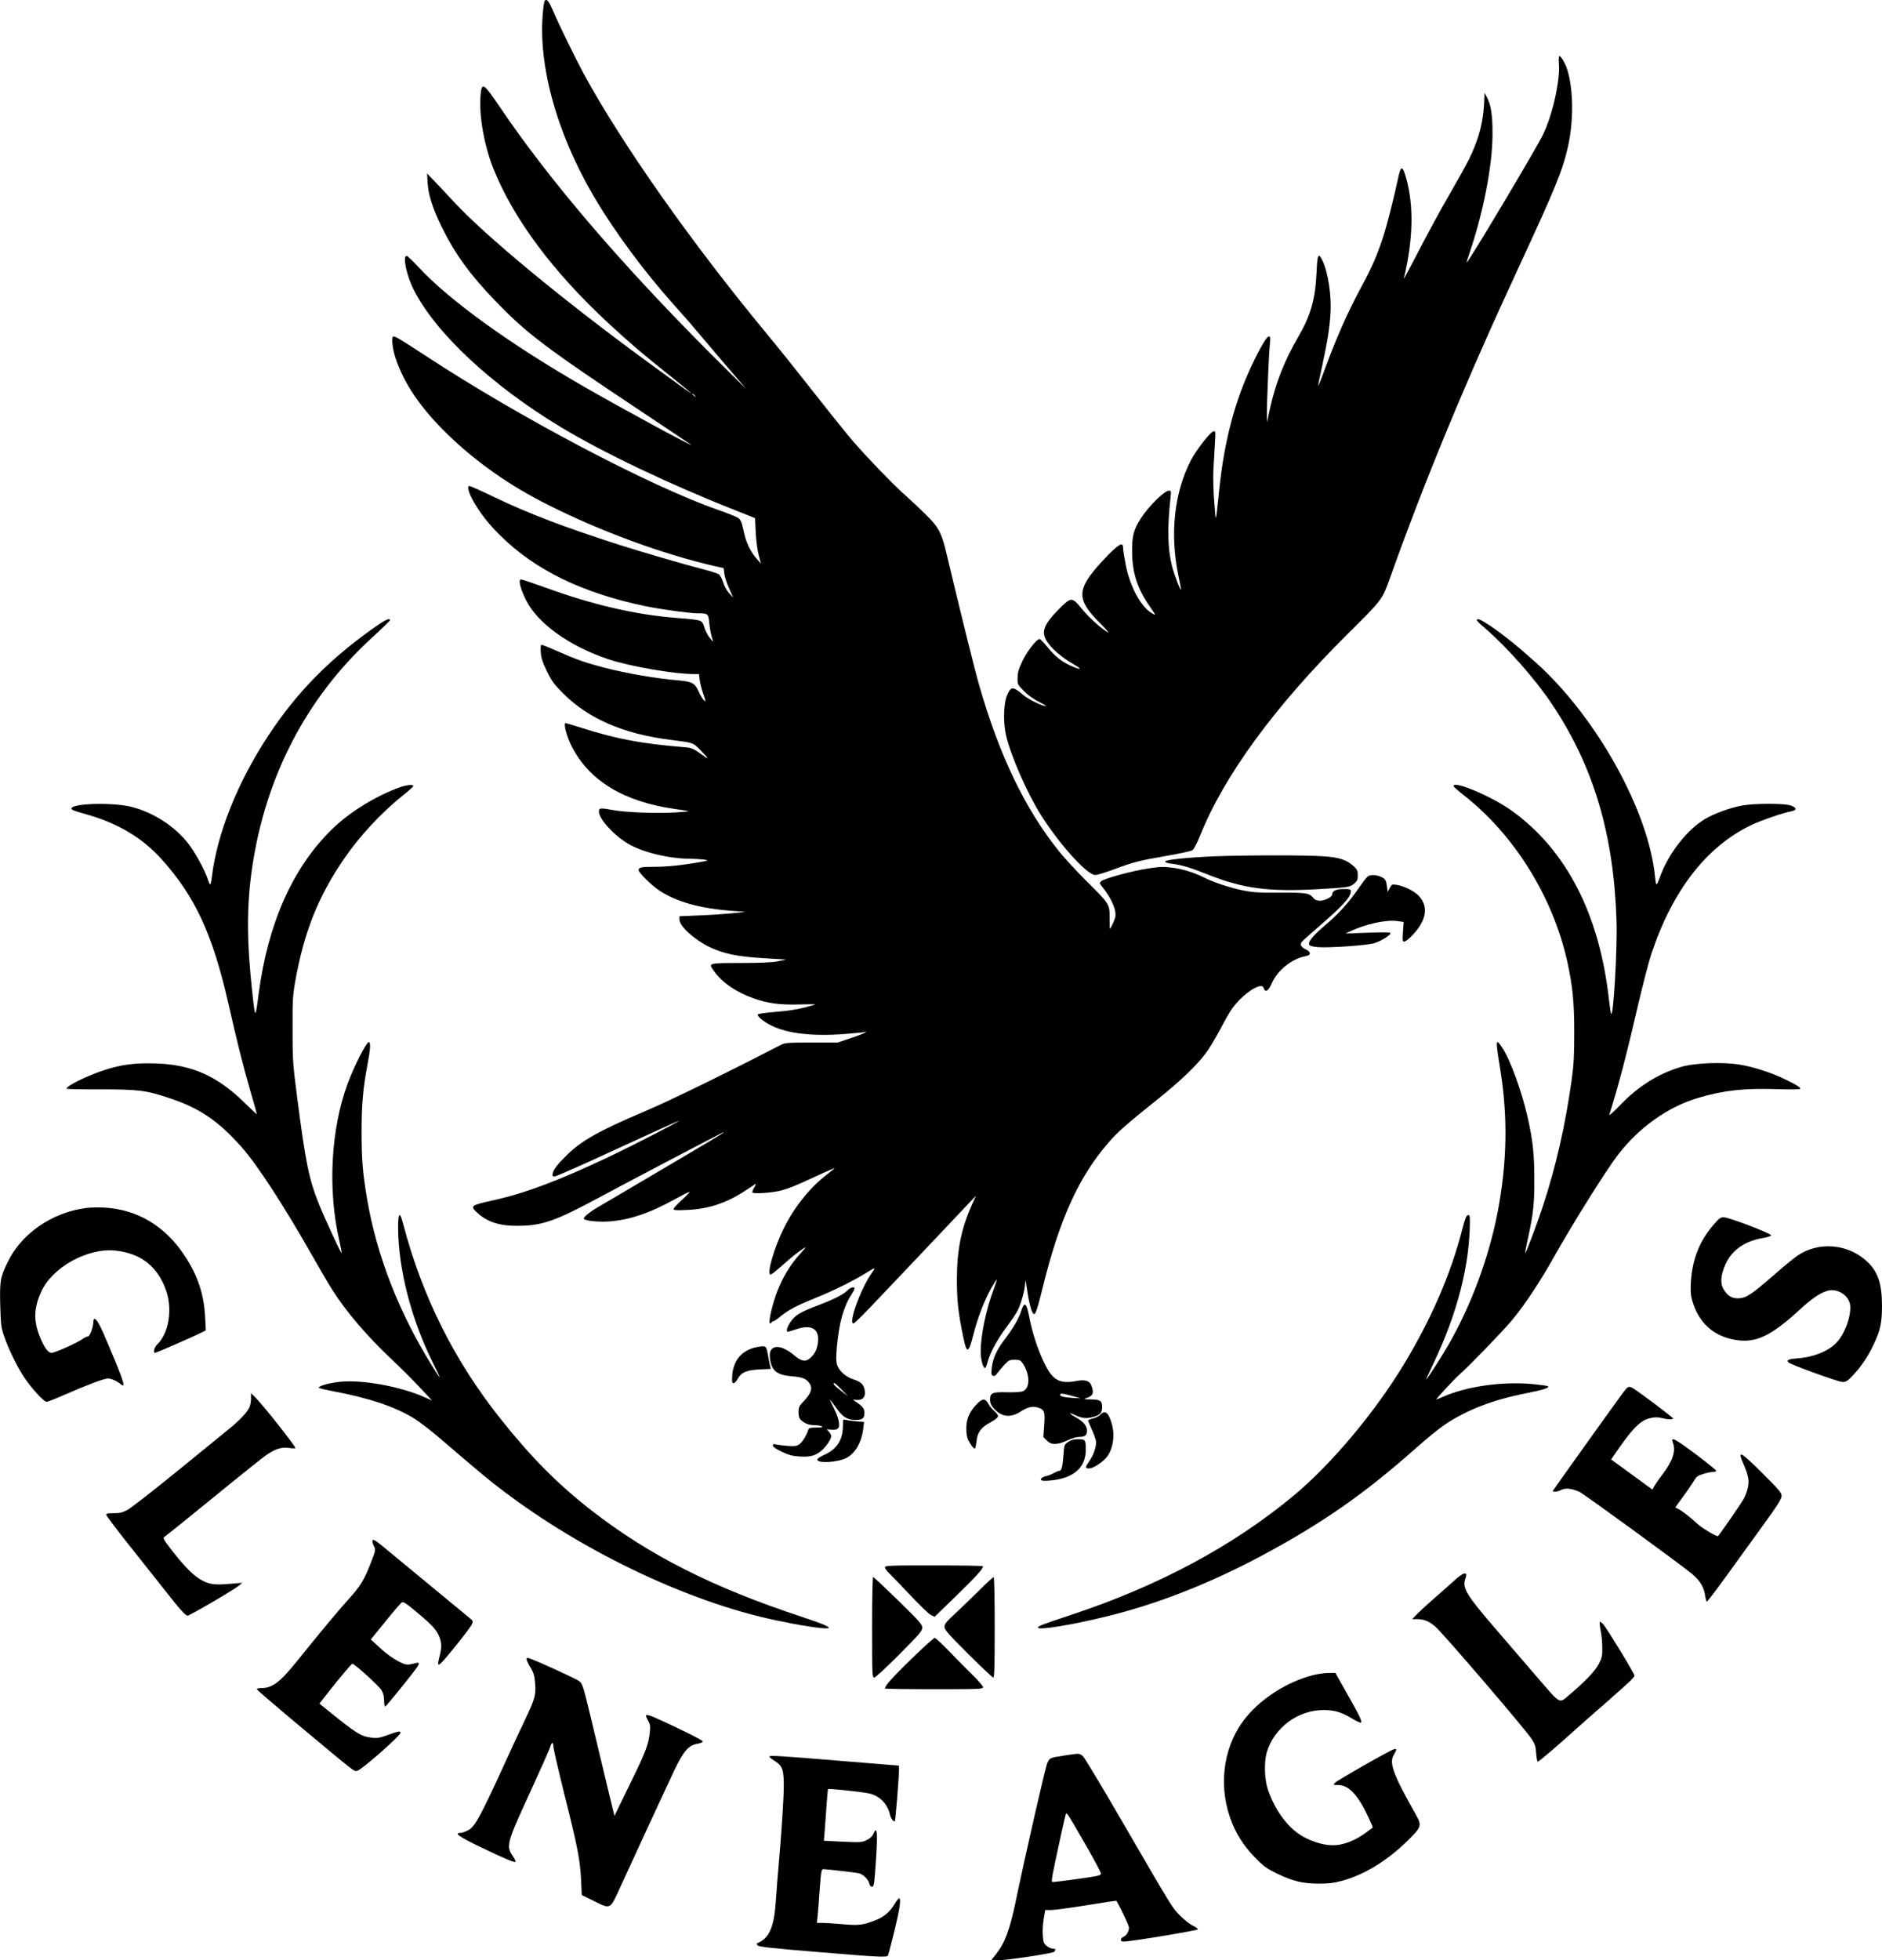 <?xml version="1.0" encoding="UTF-8" standalone="yes"?>
<svg version="1.0" xmlns="http://www.w3.org/2000/svg" width="1612" height="1678" viewBox="0 0 1612 1678" preserveAspectRatio="xMidYMid meet">
  <g transform="translate(0,1678) scale(0.1,-0.1)" fill="#000000" stroke="none">
    <path d="M4657 16735 c-64 -466 100 -1082 441 -1656 170 -287 422 -626 666
-899 57 -63 116 -131 133 -150 135 -160 454 -534 487 -570 22 -25 -111 106
-295 290 -774 775 -1380 1482 -1805 2110 -144 212 -158 221 -168 103 -15 -168
31 -427 109 -624 172 -432 514 -890 993 -1332 197 -181 279 -251 530 -451 266
-214 241 -197 -203 127 -730 534 -1382 1073 -1657 1369 -62 67 -139 149 -171
182 l-59 61 5 -85 c7 -102 43 -214 121 -374 113 -229 240 -405 457 -630 270
-281 426 -399 1279 -966 217 -144 397 -265 400 -268 19 -20 -609 320 -909 493
-641 368 -1160 742 -1425 1027 -50 54 -96 98 -103 98 -36 0 -2 -163 58 -285
186 -372 667 -822 1264 -1182 361 -217 919 -484 1476 -704 l186 -74 6 -120 c3
-67 14 -153 25 -195 l20 -75 -35 40 c-59 69 -92 138 -113 237 -16 75 -25 97
-45 113 -14 10 -92 42 -173 70 -578 200 -1707 794 -2510 1322 -207 135 -253
163 -272 163 -19 0 -10 -96 15 -176 73 -226 219 -440 456 -669 244 -235 529
-435 858 -599 452 -227 977 -419 1422 -522 l77 -17 7 -51 c3 -27 22 -84 41
-125 l34 -76 -34 36 c-20 22 -42 61 -52 94 -10 32 -27 63 -39 70 -11 7 -67 25
-125 40 -164 42 -530 149 -722 210 -480 154 -778 268 -1073 409 -110 53 -206
96 -214 96 -23 0 -6 -63 38 -138 60 -103 126 -187 224 -284 300 -298 708 -496
1251 -608 127 -26 375 -60 438 -60 93 0 95 -2 103 -83 4 -40 13 -92 21 -117
l13 -45 -30 35 c-16 19 -37 59 -46 89 -21 66 -14 63 -233 81 -359 28 -724 113
-1133 262 -103 37 -195 68 -204 68 -25 0 -9 -71 39 -170 98 -203 373 -402 712
-514 184 -61 562 -126 729 -126 l44 0 6 -49 c3 -28 17 -82 31 -121 23 -66 23
-70 5 -54 -11 10 -31 43 -45 75 -31 70 -57 84 -164 94 -203 17 -445 59 -645
110 -154 40 -238 69 -401 141 -67 30 -128 54 -134 54 -9 0 -11 -17 -8 -65 4
-50 16 -86 53 -162 41 -84 61 -111 139 -189 218 -218 520 -348 926 -398 195
-25 182 -20 253 -91 67 -68 73 -82 16 -40 -79 58 -93 64 -158 69 -373 31 -569
68 -882 166 -70 22 -130 40 -134 40 -21 0 8 -112 50 -195 149 -297 447 -478
886 -540 62 -8 114 -17 117 -19 2 -2 -54 -7 -125 -11 -157 -9 -410 1 -518 20
-116 21 -125 20 -125 -12 0 -63 128 -204 251 -276 123 -72 343 -126 524 -128
44 0 100 -4 125 -7 44 -7 43 -8 -55 -25 -144 -25 -266 -37 -377 -37 -108 0
-128 -5 -128 -29 0 -20 108 -127 173 -171 151 -101 356 -158 642 -178 l100 -7
-115 -13 c-63 -6 -190 -15 -282 -18 l-168 -7 0 -28 c0 -57 126 -172 256 -235
121 -58 242 -83 464 -96 l195 -12 -75 -15 c-53 -10 -148 -14 -322 -14 -279 -1
-273 1 -220 -73 70 -96 186 -176 334 -229 124 -44 227 -58 397 -53 77 2 139 2
137 1 -1 -1 -45 -14 -96 -28 -62 -16 -148 -29 -247 -37 -99 -8 -153 -16 -153
-23 0 -20 53 -62 118 -94 138 -69 351 -93 630 -72 84 7 160 14 170 17 14 5 15
4 2 -5 -8 -6 -64 -28 -125 -48 l-110 -37 -225 0 c-222 -1 -226 -1 -275 -27
-473 -244 -948 -476 -1155 -563 -389 -165 -545 -253 -669 -378 -80 -79 -108
-116 -116 -150 -6 -25 -4 -28 17 -28 13 0 257 108 542 240 286 132 521 238
522 237 6 -6 -383 -206 -591 -305 -436 -207 -726 -316 -1002 -377 -192 -42
-200 -48 -133 -108 84 -77 190 -111 340 -110 212 0 324 39 705 244 247 133
901 476 1035 544 80 40 1 -10 -220 -140 -129 -76 -354 -209 -500 -295 -146
-86 -294 -174 -330 -194 -64 -37 -120 -82 -120 -97 0 -17 118 -31 210 -25 180
12 355 71 573 192 65 36 120 64 123 61 3 -2 -27 -33 -65 -68 -39 -35 -71 -70
-71 -78 0 -11 21 -13 118 -8 181 8 337 60 494 164 40 26 79 52 87 57 8 5 5 -7
-8 -28 -13 -20 -20 -40 -16 -44 14 -14 181 -1 254 19 41 11 131 46 200 79 147
68 241 110 249 110 3 0 -24 -22 -59 -49 -146 -110 -282 -278 -372 -458 -87
-173 -153 -403 -116 -403 6 0 46 31 88 68 88 79 154 131 196 158 22 14 14 1
-29 -46 -83 -90 -149 -198 -195 -315 -43 -108 -81 -269 -67 -282 5 -4 11 -2
13 5 3 6 10 12 17 12 6 0 33 18 59 40 70 57 134 91 289 154 150 60 322 144
420 204 113 69 113 69 75 15 -96 -134 -207 -445 -154 -431 6 2 64 57 127 123
98 102 682 718 862 909 l58 61 -34 -75 c-93 -207 -130 -391 -130 -645 0 -184
12 -284 55 -492 30 -145 44 -141 86 21 36 145 97 301 155 403 23 40 43 71 45
69 2 -1 -8 -33 -22 -71 -68 -179 -115 -402 -115 -543 0 -70 19 -142 38 -142 4
0 14 23 21 51 20 78 83 193 162 299 39 52 82 116 95 141 31 62 64 182 65 239
1 34 4 22 14 -45 13 -95 32 -179 47 -207 21 -42 34 -12 85 195 148 604 313
966 575 1265 72 83 160 160 398 350 220 175 371 321 446 432 28 41 79 129 114
195 34 66 77 140 96 165 70 97 189 189 246 190 9 0 20 -9 23 -20 13 -40 40
-22 69 44 47 110 173 211 289 231 48 9 49 35 2 58 -39 19 -51 38 -38 60 4 8
60 59 123 113 232 200 300 273 300 324 0 18 -6 20 -63 20 -64 0 -97 -17 -97
-48 0 -20 -63 -52 -103 -52 -25 0 -43 6 -55 21 -38 45 -58 49 -289 48 -184 -1
-234 2 -320 20 -112 23 -248 68 -333 111 -87 43 -178 71 -272 83 -72 9 -106 8
-203 -7 -133 -19 -381 -87 -404 -110 -14 -14 -13 -19 7 -43 87 -108 130 -211
113 -271 -9 -29 -39 -92 -45 -92 -1 0 -2 42 -2 93 1 117 0 119 -200 317 -80
80 -184 192 -231 250 -293 364 -515 826 -687 1428 -39 134 -160 624 -276 1112
-45 192 -70 239 -188 353 -53 52 -137 131 -187 175 -91 81 -289 286 -426 442
-41 47 -188 229 -326 405 -138 176 -324 408 -413 515 -649 784 -1243 1627
-1571 2230 -74 138 -209 413 -269 553 -40 92 -64 103 -73 32z m1294 -3342 c13
-16 12 -17 -3 -4 -10 7 -18 15 -18 17 0 8 8 3 21 -13z"/>
    <path d="M13353 16228 c10 -142 -57 -439 -138 -603 -62 -127 -643 -1100 -652
-1091 -2 1 9 36 23 77 119 349 198 752 198 1024 0 166 -13 249 -52 320 l-17
30 -2 -65 c-5 -125 -24 -231 -59 -332 -45 -128 -75 -188 -242 -478 -75 -129
-193 -347 -264 -485 -71 -137 -127 -241 -124 -230 81 334 87 628 19 865 -30
105 -44 105 -67 -2 -35 -166 -96 -406 -131 -513 -49 -149 -95 -255 -183 -418
-121 -224 -216 -439 -318 -717 -29 -80 -53 -139 -54 -132 0 7 16 84 35 170 44
202 63 321 71 446 10 155 -20 353 -68 454 -35 74 -45 56 -51 -95 -10 -230 -50
-373 -155 -553 -120 -205 -198 -404 -245 -621 l-25 -114 -1 70 c0 93 16 489
25 589 7 71 6 78 -11 75 -21 -5 -100 -146 -172 -310 -127 -286 -208 -607 -248
-984 -35 -327 -29 -311 -44 -126 -8 97 -11 210 -8 275 4 61 10 162 13 225 7
108 6 113 -12 109 -27 -5 -146 -158 -193 -247 -144 -279 -182 -631 -107 -991
14 -63 23 -116 22 -118 -7 -6 -57 126 -76 197 -39 154 -43 325 -14 589 6 58 6
62 -14 62 -38 0 -175 -135 -240 -237 -62 -96 -77 -154 -75 -288 1 -176 45
-313 147 -460 60 -87 60 -87 22 -64 -93 54 -184 222 -222 405 -13 66 -24 134
-24 152 0 20 -5 32 -14 32 -22 0 -85 -56 -176 -156 -210 -231 -211 -315 -9
-517 54 -54 85 -90 68 -80 -59 34 -163 128 -222 201 -82 101 -92 101 -179 16
-144 -143 -172 -206 -125 -287 37 -63 129 -144 228 -200 86 -50 71 -57 -26
-13 -75 35 -129 79 -192 156 -32 39 -63 70 -69 70 -25 0 -109 -108 -147 -190
-32 -67 -40 -97 -41 -142 -1 -57 0 -58 54 -113 36 -37 83 -70 135 -96 44 -23
67 -38 50 -34 -51 11 -148 60 -194 99 -85 71 -101 71 -133 -1 -33 -73 -37
-240 -9 -355 40 -170 182 -493 296 -673 159 -252 396 -515 466 -515 17 0 90
22 162 49 166 62 217 75 455 116 105 18 202 39 215 47 14 10 38 55 66 124 204
512 640 1107 1256 1719 307 304 304 301 370 485 298 836 648 1681 1100 2655
318 686 376 828 423 1030 52 222 50 498 -4 670 -17 53 -53 115 -68 115 -5 0
-6 -33 -3 -72z"/>
    <path d="M3180 11390 c-368 -263 -640 -542 -874 -895 -270 -406 -448 -852
-492 -1227 -4 -32 -10 -58 -14 -58 -4 0 -12 18 -19 40 -22 74 -110 235 -170
311 -114 145 -292 261 -476 310 -155 42 -514 34 -523 -11 -2 -11 24 -22 101
-43 288 -78 501 -203 673 -394 285 -317 435 -641 569 -1228 77 -338 125 -532
190 -756 30 -104 55 -192 55 -196 0 -4 -48 41 -107 99 -234 229 -451 325 -760
335 -177 6 -298 -10 -445 -59 -148 -49 -318 -133 -318 -157 0 -4 129 -7 288
-6 327 0 395 -8 593 -75 260 -86 419 -195 619 -420 134 -151 362 -502 603
-926 69 -122 147 -255 173 -295 123 -193 296 -395 517 -603 74 -70 181 -177
237 -237 l101 -108 -63 28 c-208 94 -548 155 -739 131 -86 -10 -169 -34 -169
-49 0 -4 55 -17 123 -30 306 -58 520 -129 682 -226 54 -31 165 -117 274 -212
101 -87 234 -200 295 -251 666 -560 1602 -1042 2406 -1241 177 -43 399 -85
519 -97 129 -12 83 15 -165 97 -759 250 -1306 527 -1796 908 -288 224 -511
448 -773 776 -401 501 -679 1056 -842 1679 -28 108 -43 98 -43 -29 0 -354 113
-791 300 -1165 33 -66 58 -120 56 -120 -2 0 -29 39 -59 88 -287 460 -478 946
-562 1434 -39 230 -48 339 -48 583 0 237 13 375 53 585 22 114 26 180 10 180
-22 0 -123 -198 -182 -355 -144 -388 -172 -904 -73 -1339 14 -60 23 -111 21
-113 -5 -5 -156 322 -199 432 -81 204 -110 349 -179 880 -41 317 -42 341 -42
605 -1 243 2 290 22 405 75 424 198 733 420 1055 135 197 319 394 503 541 49
39 89 75 89 80 0 19 -73 8 -147 -22 -209 -82 -416 -215 -558 -356 -332 -329
-541 -802 -620 -1403 -28 -215 -29 -214 -53 5 -50 451 -50 750 -2 1080 115
780 468 1457 1027 1967 84 77 153 144 153 149 0 24 -46 1 -160 -81z"/>
    <path d="M12650 11471 c0 -5 30 -36 68 -67 188 -161 434 -439 577 -654 355
-532 528 -1112 551 -1853 8 -240 -27 -833 -46 -795 -4 7 -12 63 -19 123 -81
727 -363 1276 -829 1613 -171 123 -502 264 -502 213 0 -5 38 -39 85 -76 434
-339 765 -869 889 -1425 46 -210 60 -344 60 -610 0 -200 -4 -274 -22 -403 -55
-393 -133 -734 -245 -1077 -50 -153 -148 -412 -153 -407 -2 2 9 64 26 138 44
204 53 287 52 499 0 209 -13 330 -57 525 -50 222 -150 496 -218 597 -57 86
-59 71 -17 -184 66 -410 59 -795 -21 -1218 -75 -391 -227 -803 -425 -1146 -55
-96 -183 -294 -189 -294 -2 0 27 64 65 143 202 423 309 840 310 1210 0 50 -2
58 -17 55 -14 -2 -25 -32 -49 -124 -96 -375 -261 -758 -497 -1149 -247 -410
-619 -854 -942 -1124 -520 -433 -1161 -777 -1915 -1026 -238 -79 -280 -95
-280 -107 0 -26 296 23 599 98 431 106 873 280 1314 515 522 279 885 532 1332
929 88 78 196 166 240 195 190 127 408 211 694 268 155 31 204 47 190 61 -3 3
-56 10 -119 17 -262 26 -573 -16 -778 -107 -30 -13 -57 -24 -59 -24 -9 0 160
182 202 218 78 68 365 364 445 460 105 125 244 334 360 542 165 293 443 737
548 874 183 238 432 414 694 490 217 63 381 81 661 73 114 -4 207 -3 207 2 0
14 -22 29 -118 76 -118 59 -273 110 -396 131 -150 25 -390 16 -511 -20 -195
-59 -364 -165 -521 -329 -53 -55 -94 -91 -90 -81 79 251 148 513 246 939 40
171 91 369 115 441 181 544 474 920 857 1102 84 40 272 105 341 117 53 10 46
36 -13 52 -66 17 -302 16 -405 -2 -103 -18 -240 -68 -321 -116 -157 -93 -316
-299 -389 -504 -27 -74 -31 -73 -39 6 -52 562 -498 1366 -1016 1833 -158 142
-281 241 -393 317 -84 56 -117 70 -117 50z"/>
    <path d="M10405 9450 c-242 -10 -425 -30 -425 -45 0 -8 22 -15 59 -19 79 -9
162 -34 311 -94 297 -118 521 -148 945 -123 251 14 269 17 305 48 25 21 30 32
30 69 0 38 -5 50 -32 76 -61 57 -125 79 -261 88 -140 11 -681 10 -932 0z"/>
    <path d="M11718 9279 c-10 -5 -44 -49 -77 -97 -88 -128 -176 -226 -294 -325
-110 -94 -151 -147 -129 -169 7 -7 43 -14 80 -16 106 -6 411 16 472 34 58 17
140 68 140 86 0 8 -56 9 -192 4 l-193 -7 42 20 c131 61 302 99 397 87 l59 -8
-6 -84 c-5 -75 -4 -84 11 -84 10 0 38 21 64 48 126 130 147 247 63 341 -38 42
-126 86 -192 97 -39 6 -42 5 -59 -27 l-18 -34 -6 45 c-7 57 -15 69 -56 86 -39
16 -82 18 -106 3z"/>
    <path d="M735 6439 c-291 -38 -552 -219 -670 -464 -63 -130 -68 -156 -63 -367
5 -167 7 -190 32 -263 39 -114 115 -269 175 -358 63 -93 167 -207 190 -207 9
0 82 29 161 64 185 81 332 136 365 136 28 0 79 -23 108 -48 48 -42 29 20 -94
311 -81 194 -109 247 -131 247 -4 0 -8 -10 -8 -23 0 -45 -30 -127 -46 -127 -9
0 -29 -9 -45 -21 -48 -34 -238 -119 -267 -119 -33 0 -68 51 -107 154 -49 129
-43 235 19 371 96 209 398 375 635 350 221 -24 365 -139 436 -348 54 -162 19
-364 -80 -457 -24 -22 -35 -70 -17 -70 11 0 331 139 391 170 l44 22 -6 117
c-11 194 -62 349 -172 517 -167 257 -406 401 -691 417 -49 3 -120 1 -159 -4z"/>
    <path d="M14671 6289 c-117 -139 -176 -292 -188 -484 -4 -79 -2 -113 12 -160
54 -188 183 -305 372 -335 173 -28 301 32 548 259 106 97 175 144 239 162 82
22 176 -34 192 -116 15 -83 -39 -244 -110 -322 -68 -76 -196 -129 -334 -140
-81 -6 -104 -15 -84 -35 19 -19 428 -168 463 -168 31 0 44 8 91 58 70 74 131
164 178 266 56 119 70 184 70 328 0 192 -36 297 -134 385 -163 147 -410 166
-588 46 -31 -21 -128 -100 -214 -176 -186 -161 -227 -188 -294 -191 -57 -1
-93 21 -128 80 -30 51 -23 123 20 217 54 117 164 193 315 219 42 7 73 17 73
24 0 16 -363 154 -405 154 -30 0 -41 -9 -94 -71z"/>
    <path d="M7261 5736 c-32 -34 -121 -80 -247 -127 -165 -62 -203 -85 -248 -153
-26 -38 -34 -76 -18 -76 5 0 35 9 67 20 139 48 208 4 190 -118 -9 -57 -24 -88
-64 -126 -38 -36 -75 -31 -134 19 -127 109 -229 97 -212 -23 14 -106 58 -142
186 -153 94 -7 127 -21 155 -64 25 -39 11 -83 -46 -143 -46 -48 -50 -57 -50
-100 0 -37 5 -53 23 -70 30 -28 70 -42 120 -42 23 0 49 -5 57 -10 11 -7 -4
-10 -48 -10 -51 0 -64 -3 -68 -17 -14 -47 -50 -106 -76 -125 -25 -17 -39 -19
-101 -15 -40 3 -84 9 -99 12 -22 6 -28 4 -28 -9 0 -11 26 -29 76 -53 62 -29
92 -37 154 -41 91 -5 137 7 187 51 41 36 83 99 83 124 0 9 -9 26 -20 38 l-19
20 40 -3 c23 -3 46 1 55 9 23 19 10 88 -32 171 -19 37 -34 71 -34 75 0 4 21
-24 48 -62 57 -83 96 -109 168 -110 62 0 78 12 78 61 0 37 -15 56 -74 95 l-25
17 39 -2 c50 -1 73 30 62 87 -9 47 -33 69 -98 90 -64 20 -123 74 -139 126 -8
27 -8 69 -1 152 19 203 56 339 123 444 16 25 29 50 29 55 0 19 -37 10 -59 -14z
m-51 -853 l55 -56 -62 48 c-58 44 -75 65 -55 65 4 0 32 -25 62 -57z"/>
    <path d="M8747 5557 c-20 -63 -69 -147 -142 -243 -68 -89 -101 -161 -110 -241
-6 -55 -5 -64 11 -70 12 -4 22 1 33 18 9 13 36 45 60 72 40 43 47 47 92 47 41
0 50 -4 67 -27 65 -95 67 -216 4 -242 -16 -7 -72 -10 -132 -9 -129 4 -150 -5
-150 -62 0 -30 8 -48 32 -76 65 -74 142 -83 227 -29 65 42 107 51 155 35 52
-17 59 -36 50 -151 l-7 -100 29 -30 c38 -39 90 -39 176 1 38 18 79 30 104 30
47 0 64 14 64 52 0 42 -27 76 -87 110 -70 40 -77 54 -11 23 58 -27 93 -30 153
-14 59 16 75 35 75 85 0 54 -16 64 -102 65 -57 1 -60 2 -33 11 58 20 67 42 44
106 -14 41 -53 54 -121 42 -164 -32 -220 5 -306 202 -47 107 -84 229 -109 358
-21 109 -40 120 -66 37z m438 -727 l70 -20 -70 4 c-74 5 -105 13 -105 27 0 14
28 11 105 -11z"/>
    <path d="M6489 5250 c-129 -22 -207 -110 -217 -242 -4 -57 -2 -68 11 -68 9 0
26 17 37 39 31 55 76 73 189 79 l93 4 -7 32 c-4 17 -13 60 -19 96 -13 71 -15
72 -87 60z"/>
    <path d="M13894 4848 c-111 -152 -589 -820 -592 -828 -6 -15 36 -12 70 6 36
19 89 13 154 -15 41 -19 869 -622 972 -708 64 -55 98 -112 107 -180 4 -29 11
-53 15 -53 5 0 82 102 172 226 90 124 232 321 316 437 119 164 152 217 152
242 0 27 -22 52 -163 193 -193 191 -217 203 -164 81 43 -97 51 -144 38 -203
-6 -29 -21 -70 -33 -92 -23 -43 -218 -324 -224 -324 -20 0 -136 70 -173 104
-64 59 -131 111 -164 128 l-28 14 65 90 c37 49 78 110 93 135 24 40 34 48 83
62 31 10 68 17 83 17 15 0 27 4 27 10 0 5 -72 64 -160 130 -201 151 -234 168
-210 106 25 -67 -3 -151 -86 -261 -34 -44 -67 -93 -76 -108 l-14 -28 -135 98
c-74 54 -153 113 -177 129 l-42 31 23 34 c158 231 225 300 309 319 43 10 67
10 102 1 53 -13 96 -14 96 -3 0 9 -309 241 -347 261 -35 18 -41 14 -89 -51z"/>
    <path d="M2150 4806 c0 -26 -7 -61 -16 -78 -22 -43 -87 -111 -169 -177 -38
-32 -240 -195 -447 -364 -208 -169 -401 -320 -430 -334 -41 -21 -67 -27 -115
-26 -47 0 -63 -3 -63 -13 0 -8 89 -126 197 -262 108 -136 246 -310 307 -387
127 -162 175 -215 193 -215 18 0 400 223 438 256 l30 25 -85 -7 c-144 -13
-186 -9 -254 25 -72 36 -149 112 -265 261 -70 91 -78 106 -63 114 9 5 194 154
410 330 216 177 423 342 459 368 81 56 133 73 202 63 28 -4 51 -4 51 0 0 18
-290 384 -349 439 l-31 30 0 -48z"/>
    <path d="M8360 4754 c-59 -64 -84 -124 -83 -204 0 -42 6 -78 18 -100 19 -38
44 -70 55 -70 4 0 10 28 14 62 8 78 39 120 122 164 32 17 61 39 62 49 3 10
-10 28 -30 45 -19 15 -42 44 -53 64 -27 49 -52 47 -105 -10z"/>
    <path d="M9425 4670 c-10 -11 -38 -26 -62 -32 -24 -5 -43 -14 -43 -18 0 -4 14
-37 30 -73 17 -36 33 -81 37 -100 7 -44 -19 -122 -58 -176 -36 -51 -36 -61 -1
-61 27 0 84 32 130 74 67 60 96 186 68 296 -28 107 -60 135 -101 90z"/>
    <path d="M7220 4581 c0 -125 -49 -204 -157 -253 -35 -15 -63 -34 -63 -42 0
-34 173 -25 248 13 77 39 132 133 146 253 l7 56 -63 5 c-35 3 -75 8 -90 12
-28 7 -28 7 -28 -44z"/>
    <path d="M9149 4437 c-33 -22 -34 -24 -40 -112 -8 -103 -16 -135 -35 -135 -7
0 -28 -9 -46 -19 -18 -10 -47 -22 -65 -26 -17 -3 -37 -12 -43 -20 -18 -21 16
-26 104 -15 179 23 275 112 276 257 0 89 -3 93 -65 93 -38 0 -61 -6 -86 -23z"/>
    <path d="M3190 3585 c0 -9 7 -29 15 -44 13 -27 12 -35 -26 -132 -60 -155 -90
-204 -194 -319 -90 -100 -228 -265 -448 -538 -140 -173 -206 -222 -297 -222
-22 0 -40 -4 -40 -10 0 -5 161 -143 357 -307 504 -420 471 -395 503 -391 33 4
370 300 370 325 0 18 -15 15 -119 -22 -60 -22 -83 -25 -125 -20 -100 13 -132
34 -424 271 l-26 21 82 105 c90 114 189 232 200 236 14 4 226 -187 249 -225
16 -27 23 -53 23 -91 0 -30 4 -52 10 -50 11 4 263 316 280 348 16 30 10 33
-44 18 -36 -9 -53 -10 -78 0 -59 22 -141 77 -211 143 l-71 65 125 154 c68 84
131 157 140 163 12 8 34 -5 99 -59 143 -117 192 -167 216 -219 28 -59 30 -105
8 -187 -27 -106 -14 -96 148 104 65 81 124 159 130 174 11 24 10 29 -13 48
-66 55 -699 577 -756 624 -68 55 -83 62 -83 37z"/>
    <path d="M7580 3363 c0 -9 17 -32 38 -52 21 -20 101 -104 179 -186 77 -83 156
-158 174 -168 l34 -17 188 182 c169 165 227 228 227 251 0 4 -189 7 -420 7
-384 0 -420 -1 -420 -17z"/>
    <path d="M12453 3247 c-38 -34 -111 -99 -163 -144 -52 -45 -117 -104 -145
-132 l-49 -51 39 0 c63 0 103 -16 159 -64 66 -56 779 -888 826 -963 29 -46 35
-67 38 -124 3 -38 8 -69 14 -69 9 0 162 130 328 280 52 47 129 114 170 150 41
35 100 87 131 115 30 27 87 78 127 113 40 35 72 70 72 78 0 18 -230 395 -266
438 -14 15 -28 26 -31 23 -3 -4 0 -37 7 -74 8 -37 14 -104 14 -148 1 -71 -3
-87 -31 -140 -30 -59 -116 -149 -243 -256 -100 -85 -74 -98 -287 148 -103 120
-256 298 -341 396 -259 300 -296 360 -273 436 15 50 14 51 -9 51 -11 0 -50
-28 -87 -63z"/>
    <path d="M7470 2850 c0 -406 1 -430 18 -430 10 0 106 88 215 198 170 171 197
202 197 229 0 27 -26 56 -206 232 -113 110 -209 201 -215 201 -5 0 -9 -166 -9
-430z"/>
    <path d="M8393 3172 c-59 -59 -152 -148 -205 -198 -82 -75 -98 -95 -98 -120 0
-25 30 -59 203 -232 112 -111 208 -202 215 -202 9 0 12 103 12 430 0 259 -4
430 -9 430 -5 0 -58 -48 -118 -108z"/>
    <path d="M7807 2580 c-162 -157 -227 -230 -227 -254 0 -3 189 -6 420 -6 393 0
420 1 420 18 0 9 -39 55 -87 102 -49 47 -139 138 -201 203 -62 64 -119 117
-126 117 -7 0 -97 -81 -199 -180z"/>
    <path d="M4510 2577 c0 -8 15 -40 33 -70 28 -45 35 -70 40 -132 9 -102 0 -135
-83 -310 -40 -83 -106 -224 -147 -315 -243 -532 -285 -609 -347 -639 -23 -12
-52 -21 -64 -21 -56 0 -8 -34 176 -122 210 -101 289 -134 298 -125 3 3 -8 26
-25 51 -58 84 -50 112 154 554 90 196 167 369 170 385 10 37 25 34 25 -4 0
-17 43 -202 95 -412 113 -449 134 -559 142 -731 l6 -128 100 -49 c152 -74 139
-81 235 128 115 252 401 870 455 983 85 177 124 221 209 235 21 4 38 12 38 18
0 7 -91 55 -203 108 -215 103 -273 127 -283 116 -4 -3 4 -23 16 -44 19 -32 21
-47 16 -99 -11 -108 -33 -165 -169 -443 l-134 -275 -62 255 c-33 140 -94 394
-135 564 -70 291 -76 311 -104 334 -25 20 -378 181 -434 198 -12 3 -18 0 -18
-10z"/>
    <path d="M11243 2440 c-214 -56 -434 -194 -568 -358 -189 -228 -243 -559 -140
-858 46 -133 114 -242 215 -345 74 -76 98 -93 190 -138 136 -65 216 -84 355
-85 83 0 131 5 195 23 190 50 388 170 563 341 125 123 128 131 72 231 -193
341 -229 439 -186 509 26 43 26 54 2 47 -33 -8 -488 -267 -507 -288 -17 -19
-16 -19 28 -19 91 0 171 -86 259 -276 22 -48 39 -87 37 -88 -2 -1 -28 -21 -58
-43 -72 -54 -153 -91 -229 -104 -78 -14 -178 5 -282 55 -140 66 -264 224 -330
421 -28 83 -32 229 -10 310 60 212 268 369 490 367 93 0 151 -18 242 -73 38
-23 73 -39 76 -35 12 11 -10 56 -117 245 l-102 181 -61 -1 c-34 0 -94 -9 -134
-19z"/>
    <path d="M9125 1754 c-136 -21 -134 -20 -155 -67 -17 -37 -190 -798 -270
-1182 -52 -248 -92 -355 -169 -453 l-41 -52 60 0 c75 0 460 58 478 72 19 16
14 28 -12 28 -14 0 -37 11 -52 24 -24 20 -28 32 -32 91 -3 37 1 100 8 141 l13
74 51 0 c28 0 165 19 304 41 139 23 253 40 255 38 38 -65 107 -213 107 -228 0
-33 -20 -68 -46 -80 -31 -14 -32 -41 -1 -41 57 -1 637 95 637 105 0 7 -19 21
-42 31 -24 10 -72 48 -108 84 -71 72 -49 35 -511 830 -161 278 -306 517 -320
533 -31 30 -29 30 -154 11z m174 -766 c72 -125 131 -235 131 -246 0 -16 -21
-21 -192 -45 -106 -15 -203 -27 -214 -27 -21 0 -21 1 12 163 36 170 82 379 91
411 5 18 7 18 24 -5 10 -13 77 -126 148 -251z"/>
    <path d="M6590 1744 c0 -5 20 -22 44 -37 71 -44 81 -77 79 -242 -1 -77 -15
-302 -31 -500 -17 -198 -34 -405 -37 -460 -15 -224 -57 -319 -160 -359 -6 -2
-4 -10 5 -19 12 -12 118 -24 510 -56 524 -44 595 -47 605 -31 4 6 29 101 56
211 47 193 59 279 40 279 -5 0 -21 -19 -35 -43 -43 -72 -90 -113 -159 -141
-114 -46 -152 -50 -294 -37 -70 6 -148 11 -172 11 l-44 0 6 57 c3 32 12 136
18 231 11 151 15 172 30 172 25 0 280 -29 306 -35 34 -8 81 -53 88 -85 4 -20
13 -30 24 -30 16 0 19 18 29 158 22 296 17 377 -18 292 -8 -19 -28 -37 -56
-51 -42 -20 -53 -21 -205 -14 l-162 8 7 87 c4 48 11 147 16 220 5 73 11 134
12 135 10 7 318 -26 365 -40 86 -25 148 -92 167 -182 7 -29 31 -61 41 -52 5 5
35 375 35 433 l0 42 -452 37 c-560 46 -658 53 -658 41z"/>
  </g>
</svg>